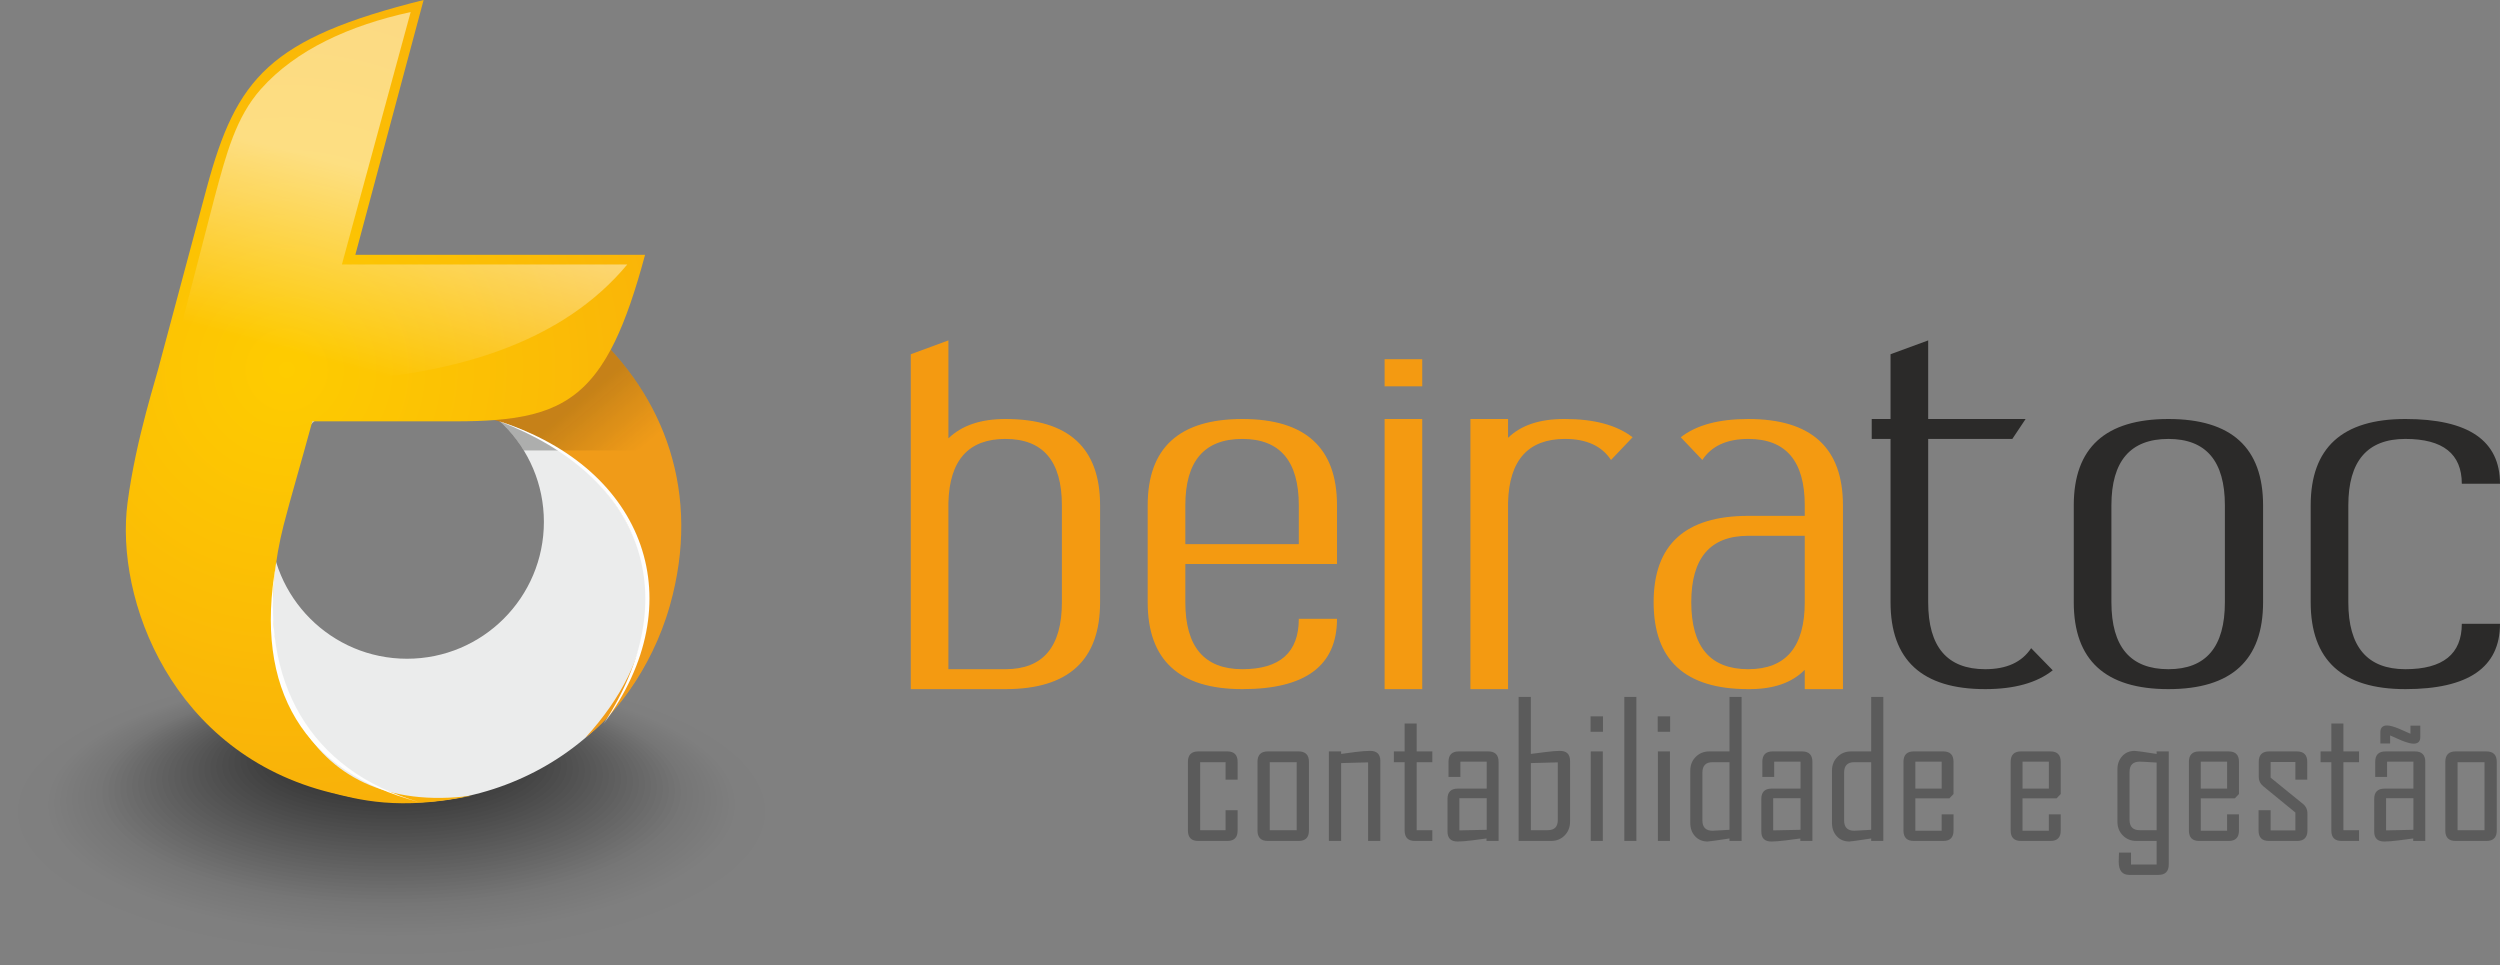 <?xml version="1.0" encoding="UTF-8"?>
<!DOCTYPE svg PUBLIC "-//W3C//DTD SVG 1.1//EN" "http://www.w3.org/Graphics/SVG/1.1/DTD/svg11.dtd">
<!-- Creator: CorelDRAW 2021.5 -->
<svg xmlns="http://www.w3.org/2000/svg" xml:space="preserve" width="64.267mm" height="24.807mm" version="1.1" style="shape-rendering:geometricPrecision; text-rendering:geometricPrecision; image-rendering:optimizeQuality; fill-rule:evenodd; clip-rule:evenodd"
viewBox="0 0 6426.7 2480.71"
 xmlns:xlink="http://www.w3.org/1999/xlink"
 xmlns:xodm="http://www.corel.com/coreldraw/odm/2003">
 <rect x="0" y="0" width="6426.7" height="2480.71" fill="#808080" stroke="none"/>
 <defs>
  <style type="text/css">
   <![CDATA[
    .fil67 {fill:#FEFEFE}
    .fil62 {fill:#EBECEC}
    .fil63 {fill:#1C1B17}
    .fil70 {fill:#5B5B5B;fill-rule:nonzero}
    .fil69 {fill:#2B2A29;fill-rule:nonzero}
    .fil68 {fill:#F49A11;fill-rule:nonzero}
    .fil64 {fill:#F09B18;fill-rule:nonzero}
    .fil66 {fill:#1C1B17;fill-rule:nonzero}
    .fil0 {fill:#1C1B17;fill-opacity:0}
    .fil1 {fill:#1C1B17;fill-opacity:0}
    .fil2 {fill:#1C1B17;fill-opacity:0}
    .fil3 {fill:#1C1B17;fill-opacity:0.004}
    .fil4 {fill:#1C1B17;fill-opacity:0.004}
    .fil5 {fill:#1C1B17;fill-opacity:0.004}
    .fil6 {fill:#1C1B17;fill-opacity:0.004}
    .fil7 {fill:#1C1B17;fill-opacity:0.004}
    .fil8 {fill:#1C1B17;fill-opacity:0.008}
    .fil9 {fill:#1C1B17;fill-opacity:0.008}
    .fil10 {fill:#1C1B17;fill-opacity:0.008}
    .fil11 {fill:#1C1B17;fill-opacity:0.008}
    .fil12 {fill:#1C1B17;fill-opacity:0.012}
    .fil13 {fill:#1C1B17;fill-opacity:0.012}
    .fil14 {fill:#1C1B17;fill-opacity:0.012}
    .fil15 {fill:#1C1B17;fill-opacity:0.012}
    .fil16 {fill:#1C1B17;fill-opacity:0.012}
    .fil17 {fill:#1C1B17;fill-opacity:0.016}
    .fil18 {fill:#1C1B17;fill-opacity:0.016}
    .fil19 {fill:#1C1B17;fill-opacity:0.016}
    .fil20 {fill:#1C1B17;fill-opacity:0.016}
    .fil21 {fill:#1C1B17;fill-opacity:0.016}
    .fil22 {fill:#1C1B17;fill-opacity:0.02}
    .fil23 {fill:#1C1B17;fill-opacity:0.02}
    .fil24 {fill:#1C1B17;fill-opacity:0.02}
    .fil25 {fill:#1C1B17;fill-opacity:0.02}
    .fil26 {fill:#1C1B17;fill-opacity:0.02}
    .fil27 {fill:#1C1B17;fill-opacity:0.024}
    .fil28 {fill:#1C1B17;fill-opacity:0.024}
    .fil29 {fill:#1C1B17;fill-opacity:0.024}
    .fil30 {fill:#1C1B17;fill-opacity:0.024}
    .fil31 {fill:#1C1B17;fill-opacity:0.024}
    .fil32 {fill:#1C1B17;fill-opacity:0.027}
    .fil33 {fill:#1C1B17;fill-opacity:0.027}
    .fil34 {fill:#1C1B17;fill-opacity:0.027}
    .fil35 {fill:#1C1B17;fill-opacity:0.027}
    .fil36 {fill:#1C1B17;fill-opacity:0.031}
    .fil37 {fill:#1C1B17;fill-opacity:0.031}
    .fil38 {fill:#1C1B17;fill-opacity:0.031}
    .fil39 {fill:#1C1B17;fill-opacity:0.031}
    .fil40 {fill:#1C1B17;fill-opacity:0.031}
    .fil41 {fill:#1C1B17;fill-opacity:0.035}
    .fil42 {fill:#1C1B17;fill-opacity:0.035}
    .fil43 {fill:#1C1B17;fill-opacity:0.035}
    .fil44 {fill:#1C1B17;fill-opacity:0.035}
    .fil45 {fill:#1C1B17;fill-opacity:0.035}
    .fil46 {fill:#1C1B17;fill-opacity:0.039}
    .fil47 {fill:#1C1B17;fill-opacity:0.039}
    .fil48 {fill:#1C1B17;fill-opacity:0.039}
    .fil49 {fill:#1C1B17;fill-opacity:0.039}
    .fil50 {fill:#1C1B17;fill-opacity:0.039}
    .fil51 {fill:#1C1B17;fill-opacity:0.043}
    .fil52 {fill:#1C1B17;fill-opacity:0.043}
    .fil53 {fill:#1C1B17;fill-opacity:0.043}
    .fil54 {fill:#1C1B17;fill-opacity:0.043}
    .fil55 {fill:#1C1B17;fill-opacity:0.043}
    .fil56 {fill:#1C1B17;fill-opacity:0.047}
    .fil57 {fill:#1C1B17;fill-opacity:0.047}
    .fil58 {fill:#1C1B17;fill-opacity:0.047}
    .fil59 {fill:#1C1B17;fill-opacity:0.047}
    .fil60 {fill:#1C1B17;fill-opacity:0.051}
    .fil61 {fill:#1C1B17;fill-opacity:0.051}
    .fil65 {fill:url(#id10);fill-rule:nonzero}
   ]]>
  </style>
   <mask id="id0">
  <linearGradient id="id1" gradientUnits="userSpaceOnUse" x1="774.68" y1="1650.32" x2="1042.29" y2="1698.25">
   <stop offset="0" style="stop-opacity:0.2; stop-color:white"/>
   <stop offset="1" style="stop-opacity:0; stop-color:white"/>
  </linearGradient>
    <rect style="fill:url(#id1)" x="679.17" y="1073.11" width="616.39" height="994.77"/>
   </mask>
   <mask id="id2">
  <linearGradient id="id3" gradientUnits="userSpaceOnUse" x1="1457.67" y1="1350.76" x2="1292.21" y2="1774.96">
   <stop offset="0" style="stop-opacity:0.298; stop-color:white"/>
   <stop offset="1" style="stop-opacity:0; stop-color:white"/>
  </linearGradient>
    <rect style="fill:url(#id3)" x="1148.14" y="1074.34" width="543.07" height="956.96"/>
   </mask>
   <mask id="id4">
  <linearGradient id="id5" gradientUnits="userSpaceOnUse" x1="1486.59" y1="1029.89" x2="1613.81" y2="1180.96">
   <stop offset="0" style="stop-opacity:0.2; stop-color:white"/>
   <stop offset="1" style="stop-opacity:0; stop-color:white"/>
  </linearGradient>
    <rect style="fill:url(#id5)" x="1261.25" y="888.91" width="500.13" height="1017.3"/>
   </mask>
   <mask id="id6">
  <linearGradient id="id7" gradientUnits="userSpaceOnUse" x1="468.8" y1="1948.24" x2="596.02" y2="1510.92">
   <stop offset="0" style="stop-opacity:0.4; stop-color:white"/>
   <stop offset="1" style="stop-opacity:0; stop-color:white"/>
  </linearGradient>
    <rect style="fill:url(#id7)" x="313.43" y="1135.16" width="903.52" height="940.13"/>
   </mask>
   <mask id="id8">
  <linearGradient id="id9" gradientUnits="userSpaceOnUse" x1="637.35" y1="357.18" x2="507.99" y2="839.97">
   <stop offset="0" style="stop-opacity:0.498; stop-color:white"/>
   <stop offset="1" style="stop-opacity:0; stop-color:white"/>
  </linearGradient>
    <rect style="fill:url(#id9)" x="418.33" y="20.92" width="1204.23" height="974.31"/>
   </mask>
  <radialGradient id="id10" gradientUnits="userSpaceOnUse" gradientTransform="matrix(1.407 -0 -0 1.407 -300 -386)" cx="737.23" cy="949.89" r="2290.44" fx="737.23" fy="949.89">
   <stop offset="0" style="stop-opacity:1; stop-color:#FECC00"/>
   <stop offset="1" style="stop-opacity:1; stop-color:#EF7F1A"/>
  </radialGradient>
 </defs>
 <g id="Layer_x0020_1">
  <g id="_1871298017008">
   <path class="fil0" d="M1006.62 1712.09c555.94,0 1006.62,172.06 1006.62,384.31 0,212.25 -450.68,384.31 -1006.62,384.31 -555.94,0 -1006.62,-172.06 -1006.62,-384.31 0,-212.25 450.68,-384.31 1006.62,-384.31z"/>
   <path class="fil1" d="M1006.63 1714.51c547.41,0 991.18,169.42 991.18,378.41 0,208.99 -443.77,378.41 -991.18,378.41 -547.41,0 -991.18,-169.42 -991.18,-378.41 0,-208.99 443.77,-378.41 991.18,-378.41z"/>
   <path class="fil2" d="M1006.63 1716.92c538.88,0 975.73,166.78 975.73,372.52 0,205.74 -436.85,372.52 -975.73,372.52 -538.88,0 -975.73,-166.78 -975.73,-372.52 0,-205.74 436.85,-372.52 975.73,-372.52z"/>
   <path class="fil3" d="M1006.63 1719.34c530.35,0 960.29,164.14 960.29,366.62 0,202.48 -429.94,366.62 -960.29,366.62 -530.35,0 -960.29,-164.14 -960.29,-366.62 0,-202.48 429.94,-366.62 960.29,-366.62z"/>
   <path class="fil4" d="M1006.63 1721.75c521.82,0 944.85,161.5 944.85,360.73 0,199.22 -423.03,360.73 -944.85,360.73 -521.82,0 -944.85,-161.51 -944.85,-360.73 0,-199.23 423.03,-360.73 944.85,-360.73z"/>
   <path class="fil5" d="M1006.63 1724.17c513.29,0 929.4,158.86 929.4,354.83 0,195.97 -416.11,354.83 -929.4,354.83 -513.29,0 -929.4,-158.86 -929.4,-354.83 0,-195.97 416.11,-354.83 929.4,-354.83z"/>
   <path class="fil6" d="M1006.63 1726.58c504.77,0 913.96,156.23 913.96,348.94 0,192.71 -409.19,348.93 -913.96,348.93 -504.77,0 -913.96,-156.22 -913.96,-348.93 0,-192.71 409.19,-348.94 913.96,-348.94z"/>
   <path class="fil7" d="M1006.63 1729c496.24,0 898.52,153.58 898.52,343.04 0,189.46 -402.28,343.04 -898.52,343.04 -496.24,0 -898.52,-153.58 -898.52,-343.04 0,-189.46 402.28,-343.04 898.52,-343.04z"/>
   <path class="fil8" d="M1006.63 1731.42c487.71,0 883.07,150.94 883.07,337.14 0,186.2 -395.36,337.14 -883.07,337.14 -487.71,0 -883.07,-150.94 -883.07,-337.14 0,-186.2 395.36,-337.14 883.07,-337.14z"/>
   <path class="fil9" d="M1006.63 1733.83c479.18,0 867.63,148.3 867.63,331.25 0,182.94 -388.45,331.25 -867.63,331.25 -479.18,0 -867.63,-148.31 -867.63,-331.25 0,-182.95 388.45,-331.25 867.63,-331.25z"/>
   <path class="fil10" d="M1006.63 1736.25c470.65,0 852.19,145.66 852.19,325.35 0,179.69 -381.54,325.35 -852.19,325.35 -470.65,0 -852.19,-145.66 -852.19,-325.35 0,-179.69 381.54,-325.35 852.19,-325.35z"/>
   <path class="fil11" d="M1006.63 1738.66c462.12,0 836.74,143.03 836.74,319.46 0,176.43 -374.62,319.45 -836.74,319.45 -462.12,0 -836.74,-143.02 -836.74,-319.45 0,-176.43 374.62,-319.46 836.74,-319.46z"/>
   <path class="fil12" d="M1006.63 1741.08c453.59,0 821.3,140.38 821.3,313.56 0,173.17 -367.71,313.56 -821.3,313.56 -453.59,0 -821.3,-140.39 -821.3,-313.56 0,-173.18 367.71,-313.56 821.3,-313.56z"/>
   <path class="fil13" d="M1006.63 1743.49c445.06,0 805.86,137.75 805.86,307.67 0,169.92 -360.8,307.66 -805.86,307.66 -445.06,0 -805.86,-137.74 -805.86,-307.66 0,-169.92 360.8,-307.67 805.86,-307.67z"/>
   <path class="fil14" d="M1006.63 1745.91c436.53,0 790.41,135.1 790.41,301.77 0,166.66 -353.88,301.77 -790.41,301.77 -436.53,0 -790.41,-135.11 -790.41,-301.77 0,-166.67 353.88,-301.77 790.41,-301.77z"/>
   <path class="fil15" d="M1006.63 1748.33c428,0 774.97,132.46 774.97,295.87 0,163.4 -346.97,295.87 -774.97,295.87 -428,0 -774.97,-132.47 -774.97,-295.87 0,-163.41 346.97,-295.87 774.97,-295.87z"/>
   <path class="fil16" d="M1006.63 1750.74c419.48,0 759.53,129.83 759.53,289.98 0,160.15 -340.05,289.97 -759.53,289.97 -419.48,0 -759.53,-129.82 -759.53,-289.97 0,-160.15 340.05,-289.98 759.53,-289.98z"/>
   <path class="fil17" d="M1006.63 1753.16c410.95,0 744.08,127.18 744.08,284.08 0,156.89 -333.13,284.08 -744.08,284.08 -410.95,0 -744.08,-127.19 -744.08,-284.08 0,-156.9 333.13,-284.08 744.08,-284.08z"/>
   <path class="fil18" d="M1006.63 1755.57c402.42,0 728.64,124.55 728.64,278.19 0,153.63 -326.22,278.18 -728.64,278.18 -402.42,0 -728.64,-124.55 -728.64,-278.18 0,-153.64 326.22,-278.19 728.64,-278.19z"/>
   <path class="fil19" d="M1006.63 1757.99c393.89,0 713.2,121.91 713.2,272.29 0,150.38 -319.31,272.28 -713.2,272.28 -393.89,0 -713.2,-121.9 -713.2,-272.28 0,-150.38 319.31,-272.29 713.2,-272.29z"/>
   <path class="fil20" d="M1006.63 1760.4c385.36,0 697.75,119.27 697.75,266.4 0,147.12 -312.39,266.39 -697.75,266.39 -385.36,0 -697.75,-119.27 -697.75,-266.39 0,-147.13 312.39,-266.4 697.75,-266.4z"/>
   <path class="fil21" d="M1006.63 1762.82c376.83,0 682.31,116.63 682.31,260.5 0,143.87 -305.48,260.49 -682.31,260.49 -376.83,0 -682.31,-116.62 -682.31,-260.49 0,-143.87 305.48,-260.5 682.31,-260.5z"/>
   <path class="fil22" d="M1006.63 1765.24c368.3,0 666.87,113.98 666.87,254.6 0,140.61 -298.57,254.6 -666.87,254.6 -368.3,0 -666.87,-113.99 -666.87,-254.6 0,-140.62 298.57,-254.6 666.87,-254.6z"/>
   <path class="fil23" d="M1006.63 1767.65c359.77,0 651.42,111.35 651.42,248.71 0,137.35 -291.65,248.7 -651.42,248.7 -359.77,0 -651.42,-111.35 -651.42,-248.7 0,-137.36 291.65,-248.71 651.42,-248.71z"/>
   <path class="fil24" d="M1006.63 1770.07c351.24,0 635.98,108.71 635.98,242.81 0,134.1 -284.74,242.8 -635.98,242.8 -351.24,0 -635.98,-108.7 -635.98,-242.8 0,-134.1 284.74,-242.81 635.98,-242.81z"/>
   <path class="fil25" d="M1006.63 1772.48c342.71,0 620.54,106.07 620.54,236.92 0,130.84 -277.83,236.91 -620.54,236.91 -342.71,0 -620.54,-106.07 -620.54,-236.91 0,-130.85 277.83,-236.92 620.54,-236.92z"/>
   <path class="fil26" d="M1006.63 1774.9c334.19,0 605.09,103.43 605.09,231.02 0,127.58 -270.9,231.01 -605.09,231.01 -334.19,0 -605.09,-103.43 -605.09,-231.01 0,-127.59 270.9,-231.02 605.09,-231.02z"/>
   <path class="fil27" d="M1006.63 1777.31c325.66,0 589.65,100.79 589.65,225.13 0,124.33 -263.99,225.12 -589.65,225.12 -325.66,0 -589.65,-100.79 -589.65,-225.12 0,-124.34 263.99,-225.13 589.65,-225.13z"/>
   <path class="fil28" d="M1006.63 1779.73c317.13,0 574.21,98.15 574.21,219.23 0,121.07 -257.08,219.22 -574.21,219.22 -317.13,0 -574.21,-98.15 -574.21,-219.22 0,-121.08 257.08,-219.23 574.21,-219.23z"/>
   <path class="fil29" d="M1006.63 1782.15c308.6,0 558.76,95.51 558.76,213.33 0,117.81 -250.16,213.32 -558.76,213.32 -308.6,0 -558.76,-95.51 -558.76,-213.32 0,-117.82 250.16,-213.33 558.76,-213.33z"/>
   <path class="fil30" d="M1006.63 1784.56c300.07,0 543.32,92.87 543.32,207.44 0,114.56 -243.25,207.43 -543.32,207.43 -300.07,0 -543.32,-92.87 -543.32,-207.43 0,-114.57 243.25,-207.44 543.32,-207.44z"/>
   <path class="fil31" d="M1006.63 1786.98c291.54,0 527.88,90.23 527.88,201.53 0,111.31 -236.34,201.54 -527.88,201.54 -291.54,0 -527.88,-90.23 -527.88,-201.54 0,-111.3 236.34,-201.53 527.88,-201.53z"/>
   <path class="fil32" d="M1006.63 1789.39c283.01,0 512.44,87.59 512.44,195.64 0,108.06 -229.43,195.65 -512.44,195.65 -283.01,0 -512.44,-87.59 -512.44,-195.65 0,-108.05 229.43,-195.64 512.44,-195.64z"/>
   <path class="fil33" d="M1006.63 1791.81c274.48,0 496.99,84.95 496.99,189.74 0,104.8 -222.51,189.75 -496.99,189.75 -274.48,0 -496.99,-84.95 -496.99,-189.75 0,-104.79 222.51,-189.74 496.99,-189.74z"/>
   <path class="fil34" d="M1006.63 1794.23c265.95,0 481.55,82.31 481.55,183.84 0,101.54 -215.6,183.85 -481.55,183.85 -265.95,0 -481.55,-82.31 -481.55,-183.85 0,-101.53 215.6,-183.84 481.55,-183.84z"/>
   <path class="fil35" d="M1006.63 1796.64c257.42,0 466.11,79.67 466.11,177.95 0,98.29 -208.69,177.96 -466.11,177.96 -257.42,0 -466.11,-79.67 -466.11,-177.96 0,-98.28 208.69,-177.95 466.11,-177.95z"/>
   <path class="fil36" d="M1006.63 1799.06c248.9,0 450.66,77.03 450.66,172.05 0,95.03 -201.76,172.06 -450.66,172.06 -248.9,0 -450.66,-77.03 -450.66,-172.06 0,-95.02 201.76,-172.05 450.66,-172.05z"/>
   <path class="fil37" d="M1006.63 1801.47c240.37,0 435.22,74.39 435.22,166.16 0,91.77 -194.85,166.17 -435.22,166.17 -240.37,0 -435.22,-74.4 -435.22,-166.17 0,-91.77 194.85,-166.16 435.22,-166.16z"/>
   <path class="fil38" d="M1006.63 1803.89c231.84,0 419.78,71.75 419.78,160.26 0,88.52 -187.94,160.27 -419.78,160.27 -231.84,0 -419.78,-71.75 -419.78,-160.27 0,-88.51 187.94,-160.26 419.78,-160.26z"/>
   <path class="fil39" d="M1006.63 1806.3c223.31,0 404.33,69.12 404.33,154.37 0,85.26 -181.02,154.37 -404.33,154.37 -223.31,0 -404.33,-69.11 -404.33,-154.37 0,-85.25 181.02,-154.37 404.33,-154.37z"/>
   <path class="fil40" d="M1006.63 1808.72c214.78,0 388.89,66.47 388.89,148.47 0,82 -174.11,148.48 -388.89,148.48 -214.78,0 -388.89,-66.48 -388.89,-148.48 0,-82 174.11,-148.47 388.89,-148.47z"/>
   <path class="fil41" d="M1006.63 1811.14c206.25,0 373.45,63.83 373.45,142.57 0,78.75 -167.2,142.58 -373.45,142.58 -206.25,0 -373.45,-63.83 -373.45,-142.58 0,-78.74 167.2,-142.57 373.45,-142.57z"/>
   <path class="fil42" d="M1006.63 1813.55c197.72,0 358,61.19 358,136.68 0,75.49 -160.28,136.69 -358,136.69 -197.72,0 -358,-61.2 -358,-136.69 0,-75.49 160.28,-136.68 358,-136.68z"/>
   <path class="fil43" d="M1006.63 1815.97c189.19,0 342.56,58.55 342.56,130.78 0,72.24 -153.37,130.79 -342.56,130.79 -189.19,0 -342.56,-58.55 -342.56,-130.79 0,-72.23 153.37,-130.78 342.56,-130.78z"/>
   <path class="fil44" d="M1006.63 1818.38c180.66,0 327.12,55.92 327.12,124.89 0,68.98 -146.46,124.89 -327.12,124.89 -180.66,0 -327.12,-55.91 -327.12,-124.89 0,-68.97 146.46,-124.89 327.12,-124.89z"/>
   <path class="fil45" d="M1006.63 1820.8c172.13,0 311.67,53.27 311.67,118.99 0,65.72 -139.54,119 -311.67,119 -172.13,0 -311.67,-53.28 -311.67,-119 0,-65.72 139.54,-118.99 311.67,-118.99z"/>
   <path class="fil46" d="M1006.63 1823.21c163.61,0 296.23,50.64 296.23,113.1 0,62.47 -132.62,113.1 -296.23,113.1 -163.61,0 -296.23,-50.63 -296.23,-113.1 0,-62.46 132.62,-113.1 296.23,-113.1z"/>
   <path class="fil47" d="M1006.63 1825.63c155.08,0 280.79,48 280.79,107.2 0,59.21 -125.71,107.2 -280.79,107.2 -155.08,0 -280.79,-47.99 -280.79,-107.2 0,-59.2 125.71,-107.2 280.79,-107.2z"/>
   <path class="fil48" d="M1006.63 1828.05c146.55,0 265.34,45.35 265.34,101.3 0,55.95 -118.79,101.31 -265.34,101.31 -146.55,0 -265.34,-45.36 -265.34,-101.31 0,-55.95 118.79,-101.3 265.34,-101.3z"/>
   <path class="fil49" d="M1006.63 1830.46c138.02,0 249.9,42.72 249.9,95.41 0,52.7 -111.88,95.41 -249.9,95.41 -138.02,0 -249.9,-42.71 -249.9,-95.41 0,-52.69 111.88,-95.41 249.9,-95.41z"/>
   <path class="fil50" d="M1006.63 1832.88c129.49,0 234.46,40.07 234.46,89.51 0,49.44 -104.97,89.52 -234.46,89.52 -129.49,0 -234.46,-40.08 -234.46,-89.52 0,-49.44 104.97,-89.51 234.46,-89.51z"/>
   <path class="fil51" d="M1006.63 1835.29c120.96,0 219.01,37.44 219.01,83.62 0,46.18 -98.05,83.62 -219.01,83.62 -120.96,0 -219.01,-37.44 -219.01,-83.62 0,-46.18 98.05,-83.62 219.01,-83.62z"/>
   <path class="fil52" d="M1006.63 1837.71c112.43,0 203.57,34.8 203.57,77.72 0,42.93 -91.14,77.72 -203.57,77.72 -112.43,0 -203.57,-34.79 -203.57,-77.72 0,-42.92 91.14,-77.72 203.57,-77.72z"/>
   <path class="fil53" d="M1006.63 1840.12c103.9,0 188.13,32.16 188.13,71.83 0,39.67 -84.23,71.83 -188.13,71.83 -103.9,0 -188.13,-32.16 -188.13,-71.83 0,-39.67 84.23,-71.83 188.13,-71.83z"/>
   <path class="fil54" d="M1006.63 1842.54c95.37,0 172.68,29.52 172.68,65.93 0,36.41 -77.31,65.93 -172.68,65.93 -95.37,0 -172.68,-29.52 -172.68,-65.93 0,-36.41 77.31,-65.93 172.68,-65.93z"/>
   <path class="fil55" d="M1006.63 1844.96c86.84,0 157.24,26.87 157.24,60.03 0,33.16 -70.4,60.04 -157.24,60.04 -86.84,0 -157.24,-26.88 -157.24,-60.04 0,-33.16 70.4,-60.03 157.24,-60.03z"/>
   <path class="fil56" d="M1006.63 1847.37c78.32,0 141.8,24.24 141.8,54.14 0,29.9 -63.48,54.14 -141.8,54.14 -78.32,0 -141.8,-24.24 -141.8,-54.14 0,-29.9 63.48,-54.14 141.8,-54.14z"/>
   <path class="fil57" d="M1006.63 1849.79c69.79,0 126.35,21.6 126.35,48.24 0,26.65 -56.56,48.24 -126.35,48.24 -69.79,0 -126.35,-21.59 -126.35,-48.24 0,-26.64 56.56,-48.24 126.35,-48.24z"/>
   <path class="fil58" d="M1006.63 1852.2c61.26,0 110.91,18.96 110.91,42.35 0,23.39 -49.65,42.35 -110.91,42.35 -61.26,0 -110.91,-18.96 -110.91,-42.35 0,-23.39 49.65,-42.35 110.91,-42.35z"/>
   <path class="fil59" d="M1006.63 1854.62c52.73,0 95.47,16.32 95.47,36.45 0,20.13 -42.74,36.45 -95.47,36.45 -52.73,0 -95.47,-16.32 -95.47,-36.45 0,-20.13 42.74,-36.45 95.47,-36.45z"/>
   <path class="fil60" d="M1006.63 1857.03c44.2,0 80.02,13.68 80.02,30.56 0,16.88 -35.82,30.56 -80.02,30.56 -44.2,0 -80.02,-13.68 -80.02,-30.56 0,-16.88 35.82,-30.56 80.02,-30.56z"/>
   <path class="fil61" d="M1006.62 1859.45c35.67,0 64.58,11.04 64.58,24.66 0,13.62 -28.91,24.66 -64.58,24.66 -35.67,0 -64.58,-11.04 -64.58,-24.66 0,-13.62 28.91,-24.66 64.58,-24.66z"/>
  </g>
  <path class="fil62" d="M351.67 1204.45c96.36,-359.65 479.1,-569.58 854.86,-468.9 375.75,100.68 602.24,473.86 505.88,833.51 -96.37,359.64 -479.1,569.58 -854.86,468.9 -375.76,-100.69 -602.25,-473.86 -505.88,-833.51zm694.63 -214.74c194.33,0 351.86,157.53 351.86,351.86 0,194.33 -157.53,351.86 -351.86,351.86 -194.33,0 -351.86,-157.53 -351.86,-351.86 0,-194.33 157.53,-351.86 351.86,-351.86z"/>
  <path class="fil63" style="mask:url(#id0)" d="M1285.56 2022.59c-204.18,71.93 -375.57,29.91 -480.22,-89.81 -94.45,-108.04 -148.28,-281.88 -95.32,-487.36 44.3,143.64 178.1,248.01 336.28,248.01 38.03,0 74.64,-6.05 108.95,-17.22l130.31 346.38zm-484.19 -933.61c2.04,-1.98 4.11,-3.94 6.19,-5.87l-4.6 0 -1.59 5.87z"/>
  <path class="fil63" style="mask:url(#id2)" d="M1158.14 1675.27c139.5,-46.72 240.02,-178.46 240.02,-333.7 0,-101.53 -43.02,-193 -111.8,-257.23 334.18,74.19 574.75,460.3 218.64,811.87l3.74 -2.8c-64.04,55.49 -138.55,98.86 -219.43,127.89l-131.17 -346.03z"/>
  <path class="fil64" d="M1505 1896.21c64.76,-47.61 168.77,-168.72 217.12,-339.7 81.28,-287.46 -12.73,-539.86 -208.5,-712.81 -220.94,14.45 -313.64,122.46 -368.23,216.62 352.28,8.92 742.13,417.55 359.61,835.89z"/>
  <path class="fil65" d="M531.38 483.18c-39.71,148.21 -79.42,296.4 -119.13,444.61 -8.42,37.97 -62.01,195.8 -84.34,364.11 -33.07,249.37 114.71,646.01 523.66,746.1 68.69,16.81 172.72,47.22 362.37,7.25 -446.4,59.09 -577.2,-334.05 -484.77,-695.5 17.99,-70.37 43.68,-155.71 73.79,-266.64l372.12 0c283.09,-0.63 383.96,-57.8 483.18,-428.1l-744.82 0.01 175.52 -655.02c-396.89,99.22 -481.09,200.09 -557.58,483.18z"/>
  <path class="fil66" style="mask:url(#id4)" d="M1505 1896.21c64.76,-47.61 168.77,-168.72 217.12,-339.7 73.01,-258.22 4.56,-488.14 -152.02,-657.6 -68.22,127.82 -155.1,170.01 -298.85,180.94 308.19,86.74 570.8,447.75 233.75,816.36z"/>
  <path class="fil66" style="mask:url(#id6)" d="M354.62 1145.16c-10.35,45.95 -19.96,95.86 -26.71,146.74 -33,248.89 114.15,644.51 521.33,745.53 69.3,17.19 163.11,46.82 357.71,10.82 -446.62,46.88 -570.26,-336.86 -477.78,-698.5 14.48,-56.65 33.96,-123 56.71,-204.59l-431.26 0z"/>
  <path class="fil67" style="mask:url(#id8)" d="M428.33 982.85c75.9,4.6 274.54,1.3 343.41,0.23 397.79,-6.25 678.08,-107.33 840.82,-303.23 0,0 -250.51,0 -733.62,0 0,0 58.91,-216.31 176.75,-648.93 -157.58,34.53 -294.98,97.01 -384.6,197.55 -65.26,73.19 -89.79,168.95 -119.04,277.15 -77.43,299.64 -123.72,477.23 -123.72,477.23z"/>
  <path class="fil67" d="M709.71 1449.13c-42.68,300.31 85.24,531.86 368.55,613.05 -296.41,-77.42 -426.69,-288.3 -368.55,-613.05z"/>
  <path class="fil67" d="M1283.41 1082.97c370.79,140.97 480.52,452.66 268.36,777.63 232,-309.79 110.35,-655.68 -268.36,-777.63z"/>
  <path class="fil68" d="M2341.3 910.63l96.76 -35.57 0 251.87c34.16,-33.21 83.01,-49.81 146.57,-49.81 162.22,0 243.33,74 243.33,221.99l0 249.02c0,148.94 -81.11,223.41 -243.33,223.41l-243.33 0 0 -860.91zm388.48 637.5l0 -249.02c0,-113.84 -48.39,-170.76 -145.15,-170.76 -94.86,0 -143.72,54.55 -146.57,163.64l0 428.32 146.57 0c96.76,0 145.15,-57.39 145.15,-172.18zm463.89 -471.01c162.22,0 243.33,74 243.33,221.99l0 150.83 -389.9 0 0 98.19c0,114.79 48.86,172.18 146.57,172.18 96.76,0 145.15,-43.16 145.15,-129.49l98.18 0c0,120.48 -81.11,180.72 -243.33,180.72 -162.22,0 -243.33,-74.47 -243.33,-223.41l0 -249.02c0,-147.99 81.11,-221.99 243.33,-221.99zm0 51.23c-97.71,0 -146.57,56.92 -146.57,170.76l0 99.61 291.72 0 0 -99.61c0,-113.84 -48.39,-170.76 -145.15,-170.76zm462.47 -51.23l0 694.42 -96.76 0 0 -694.42 96.76 0zm0 -153.68l0 69.72 -96.76 0 0 -69.72 96.76 0zm123.8 848.1l0 -694.42 96.76 0 0 48.38c33.21,-32.25 81.11,-48.38 143.73,-48.38l2.84 0c74.95,0 132.81,15.65 173.61,46.96l-55.5 58.34c-23.72,-36.05 -63.09,-54.07 -118.11,-54.07 -94.86,0 -143.72,54.55 -146.57,163.64l0 479.55 -96.76 0zm471.01 -223.41c0,-147.99 81.11,-221.99 243.33,-221.99l145.15 0 0 -27.03c0,-113.84 -48.39,-170.76 -145.15,-170.76 -55.02,0 -94.39,18.02 -118.11,54.07l-55.49 -58.34c39.84,-31.31 97.71,-46.96 173.6,-46.96 162.22,0 243.33,74 243.33,221.99l0 472.43 -98.18 0 0 -49.8c-32.26,33.2 -79.69,49.8 -142.3,49.8l-2.85 0c-162.22,0 -243.33,-74.47 -243.33,-223.41zm243.33 -170.76c-97.71,0 -146.57,56.92 -146.57,170.76 0,114.79 48.86,172.18 146.57,172.18 96.76,0 145.15,-57.39 145.15,-172.18l0 -170.76 -145.15 0z"/>
  <path class="fil69" d="M4811.61 1128.35l0 -51.23 48.38 0 0 -166.49 96.76 -35.57 0 202.06 250.45 0 -34.15 51.23 -216.3 0 0 419.78c0,114.79 48.86,172.18 146.57,172.18 55.02,0 94.39,-18.02 118.11,-54.07l55.5 56.92c-40.8,32.25 -98.66,48.38 -173.61,48.38 -162.22,0 -243.33,-74.47 -243.33,-223.41l0 -419.78 -48.38 0zm519.39 419.78l0 -249.02c0,-147.99 81.11,-221.99 243.33,-221.99 162.22,0 243.33,74 243.33,221.99l0 249.02c0,148.94 -81.11,223.41 -243.33,223.41 -162.22,0 -243.33,-74.47 -243.33,-223.41zm243.33 172.18c96.76,0 145.15,-57.39 145.15,-172.18l0 -249.02c0,-113.84 -48.39,-170.76 -145.15,-170.76 -97.71,0 -146.57,56.92 -146.57,170.76l0 249.02c0,114.79 48.86,172.18 146.57,172.18zm462.47 -421.2l0 249.02c0,114.79 48.86,172.18 146.57,172.18 96.76,0 145.15,-38.89 145.15,-116.68l98.18 0c0,111.94 -81.11,167.91 -243.33,167.91 -162.22,0 -243.33,-74.47 -243.33,-223.41l0 -249.02c0,-147.99 81.11,-221.99 243.33,-221.99 162.22,0 243.33,55.5 243.33,166.49l-98.18 0c0,-76.84 -48.39,-115.26 -145.15,-115.26 -97.71,0 -146.57,56.92 -146.57,170.76z"/>
  <path class="fil70" d="M3181.5 2135.11c0,17.84 -8.8,26.72 -26.48,26.72l-74.76 0c-17.6,0 -26.48,-8.88 -26.48,-26.72l0 -176.74c0,-17.76 8.88,-26.72 26.48,-26.72l74.76 0c17.68,0 26.48,8.96 26.48,26.72l0 45.94 -30.92 0 0 -44.97 -65.32 0 0 174.8 65.32 0 0 -51.35 30.92 0 0 52.32zm183.36 0c0,17.84 -8.88,26.72 -26.72,26.72l-79.04 0c-17.6,0 -26.48,-8.88 -26.48,-26.72l0 -176.74c0,-17.76 8.88,-26.72 26.48,-26.72l79.04 0c17.84,0 26.72,8.96 26.72,26.72l0 176.74zm-31.48 -0.97l0 -174.8 -69.28 0 0 174.8 69.28 0zm215 27.69l-31.48 0 0 -202.01 -69.28 1.86 0 200.15 -31.48 0 0 -230.18 31.48 0 0 6.45c12.28,-1.61 24.71,-3.31 37.14,-5 15.1,-1.86 27.62,-2.83 37.38,-2.83 17.53,0 26.24,8.56 26.24,25.76l0 205.8zm133.7 0l-44.73 0c-17.68,0 -26.48,-8.88 -26.48,-26.72l0 -175.77 -27.69 0 0 -27.69 27.69 0 0 -71.62 31.01 0 0 71.62 40.2 0 0 27.69 -40.2 0 0 174.8 40.2 0 0 27.69zm170.28 0l-31.01 0 0 -6.38c-12.43,1.7 -24.95,3.39 -37.38,4.93 -15.42,1.93 -27.85,2.9 -37.14,2.9 -17.2,0 -25.75,-8.55 -25.75,-25.59l0 -83.97c0,-17.68 8.88,-26.48 26.72,-26.48l74.04 0 0 -69.27 -67.66 0 0 39.23 -30.52 0 0 -38.83c0,-17.76 8.8,-26.72 26.48,-26.72l75.73 0c17.6,0 26.49,8.96 26.49,26.72l0 203.46zm-30.52 -28.66l0 -81.31 -70.25 0 0 82.76 70.25 -1.45zm214.27 -20.75c0,14.13 -4.68,25.92 -13.96,35.36 -9.29,9.37 -20.99,14.05 -34.96,14.05l-83.32 0 0 -370.19 31.48 0 0 146.46c12.44,-1.61 24.95,-3.23 37.39,-4.76 15.74,-2.02 28.17,-3.07 37.13,-3.07 17.53,0 26.24,8.56 26.24,25.76l0 156.39zm-31.48 -4.77l0 -147.83 -69.28 1.86 0 172.46 43.52 0c17.2,0 25.76,-8.8 25.76,-26.49zm116.1 -226.39l-31.89 0 0 -39.72 31.89 0 0 39.72zm-0.4 280.57l-31.01 0 0 -230.18 31.01 0 0 230.18zm86.31 0l-31.01 0 0 -370.19 31.01 0 0 370.19zm86.71 -280.57l-31.89 0 0 -39.72 31.89 0 0 39.72zm-0.4 280.57l-31.01 0 0 -230.18 31.01 0 0 230.18zm184.16 0l-31.16 0 0 -6.38c-33.75,5.17 -52.48,7.83 -56.12,7.83 -13.4,0 -24.14,-4.6 -32.37,-13.64 -8.24,-9.04 -12.27,-20.35 -12.27,-33.91l0 -134.59c0,-14.21 4.6,-26 13.96,-35.37 9.29,-9.36 20.91,-14.12 34.96,-14.12l51.84 0 0 -140.01 31.16 0 0 370.19zm-31.16 -28.66l0 -173.83 -43.52 0c-17.36,0 -26.08,8.96 -26.08,26.72l0 123.05c0,17.6 8.72,26.48 26.08,26.48 4.04,0 18.57,-0.81 43.52,-2.42zm213.15 28.66l-31.01 0 0 -6.38c-12.43,1.7 -24.95,3.39 -37.38,4.93 -15.42,1.93 -27.85,2.9 -37.14,2.9 -17.2,0 -25.75,-8.55 -25.75,-25.59l0 -83.97c0,-17.68 8.88,-26.48 26.72,-26.48l74.04 0 0 -69.27 -67.66 0 0 39.23 -30.52 0 0 -38.83c0,-17.76 8.8,-26.72 26.48,-26.72l75.73 0c17.6,0 26.49,8.96 26.49,26.72l0 203.46zm-30.52 -28.66l0 -81.31 -70.25 0 0 82.76 70.25 -1.45zm212.82 28.66l-31.16 0 0 -6.38c-33.75,5.17 -52.48,7.83 -56.12,7.83 -13.4,0 -24.14,-4.6 -32.37,-13.64 -8.24,-9.04 -12.27,-20.35 -12.27,-33.91l0 -134.59c0,-14.21 4.6,-26 13.96,-35.37 9.29,-9.36 20.91,-14.12 34.96,-14.12l51.84 0 0 -140.01 31.16 0 0 370.19zm-31.16 -28.66l0 -173.83 -43.52 0c-17.36,0 -26.08,8.96 -26.08,26.72l0 123.05c0,17.6 8.72,26.48 26.08,26.48 4.04,0 18.57,-0.81 43.52,-2.42zm211.69 1.94c0,17.84 -8.8,26.72 -26.48,26.72l-75.73 0c-17.6,0 -26.48,-8.88 -26.48,-26.72l0 -176.74c0,-17.76 8.88,-26.72 26.48,-26.72l75.73 0c17.68,0 26.48,8.96 26.48,26.72l0 82.84 -10.66 11.14 -87.52 0 0 83.24 67.66 0 0 -42.15 30.52 0 0 41.67zm-30.52 -107.87l0 -69.27 -67.66 0 0 69.27 67.66 0zm306.08 107.87c0,17.84 -8.8,26.72 -26.48,26.72l-75.73 0c-17.6,0 -26.48,-8.88 -26.48,-26.72l0 -176.74c0,-17.76 8.88,-26.72 26.48,-26.72l75.73 0c17.68,0 26.48,8.96 26.48,26.72l0 82.84 -10.66 11.14 -87.52 0 0 83.24 67.66 0 0 -42.15 30.52 0 0 41.67zm-30.52 -107.87l0 -69.27 -67.66 0 0 69.27 67.66 0zm308.18 195.14c0,17.85 -8.88,26.73 -26.72,26.73l-74.69 0c-18.16,0 -27.2,-11.31 -27.2,-33.83 0,-2.67 0.08,-6.62 0.32,-11.95 0.24,-5.25 0.4,-9.12 0.4,-11.47l30.92 0 0 30.52 65.81 0 0 -60.55 -51.84 0c-14.05,0 -25.67,-4.68 -34.96,-14.05 -9.36,-9.44 -13.96,-21.23 -13.96,-35.36l0 -134.59c0,-13.57 4.03,-24.87 12.27,-33.99 8.23,-9.05 18.97,-13.57 32.37,-13.57 3.64,0 22.37,2.59 56.12,7.83l0 -6.45 31.16 0 0 290.73zm-31.16 -88.24l0 -173.83c-24.95,-1.62 -39.48,-2.34 -43.52,-2.34 -17.36,0 -26.08,8.8 -26.08,26.48l0 123.2c0,17.69 8.72,26.49 26.08,26.49l43.52 0zm211.69 0.97c0,17.84 -8.8,26.72 -26.48,26.72l-75.73 0c-17.6,0 -26.48,-8.88 -26.48,-26.72l0 -176.74c0,-17.76 8.88,-26.72 26.48,-26.72l75.73 0c17.68,0 26.48,8.96 26.48,26.72l0 82.84 -10.66 11.14 -87.52 0 0 83.24 67.66 0 0 -42.15 30.52 0 0 41.67zm-30.52 -107.87l0 -69.27 -67.66 0 0 69.27 67.66 0zm206.53 107.87c0,17.84 -8.96,26.72 -26.81,26.72l-72.09 0c-17.85,0 -26.73,-8.88 -26.73,-26.72l0 -52.32 31 0 0 51.83 63.63 0 0 -45.86 -82.36 -67.41c-7.83,-6.3 -11.78,-14.54 -11.78,-24.63l0 -38.35c0,-17.76 8.88,-26.72 26.72,-26.72l71.21 0c17.76,0 26.73,8.96 26.73,26.72l0 45.94 -30.52 0 0 -45.46 -63.63 0 0 40.21 83 67.42c7.75,6.21 11.63,14.53 11.63,25.11l0 43.52zm132.65 26.72l-44.73 0c-17.68,0 -26.48,-8.88 -26.48,-26.72l0 -175.77 -27.69 0 0 -27.69 27.69 0 0 -71.62 31.01 0 0 71.62 40.2 0 0 27.69 -40.2 0 0 174.8 40.2 0 0 27.69zm170.28 0l-31.01 0 0 -6.38c-12.43,1.7 -24.95,3.39 -37.38,4.93 -15.42,1.93 -27.85,2.9 -37.14,2.9 -17.2,0 -25.75,-8.55 -25.75,-25.59l0 -83.97c0,-17.68 8.88,-26.48 26.72,-26.48l74.04 0 0 -69.27 -67.66 0 0 39.23 -30.52 0 0 -38.83c0,-17.76 8.8,-26.72 26.48,-26.72l75.73 0c17.6,0 26.49,8.96 26.49,26.72l0 203.46zm-30.52 -28.66l0 -81.31 -70.25 0 0 82.76 70.25 -1.45zm17.76 -238.66c0,11.54 -5.81,17.27 -17.52,17.27 -6.78,0 -17.2,-2.82 -31.25,-8.47 -9.6,-4.28 -19.21,-8.56 -28.82,-12.76l0 20.75 -25.11 0 0 -29.07c0,-11.46 5.81,-17.27 17.28,-17.27 6.78,0 17.2,2.82 31.24,8.55 9.61,4.2 19.22,8.48 28.83,12.76l0 -20.83 25.35 0 0 29.07zm196.51 240.6c0,17.84 -8.88,26.72 -26.72,26.72l-79.04 0c-17.6,0 -26.48,-8.88 -26.48,-26.72l0 -176.74c0,-17.76 8.88,-26.72 26.48,-26.72l79.04 0c17.84,0 26.72,8.96 26.72,26.72l0 176.74zm-31.48 -0.97l0 -174.8 -69.28 0 0 174.8 69.28 0z"/>
 </g>
</svg>
